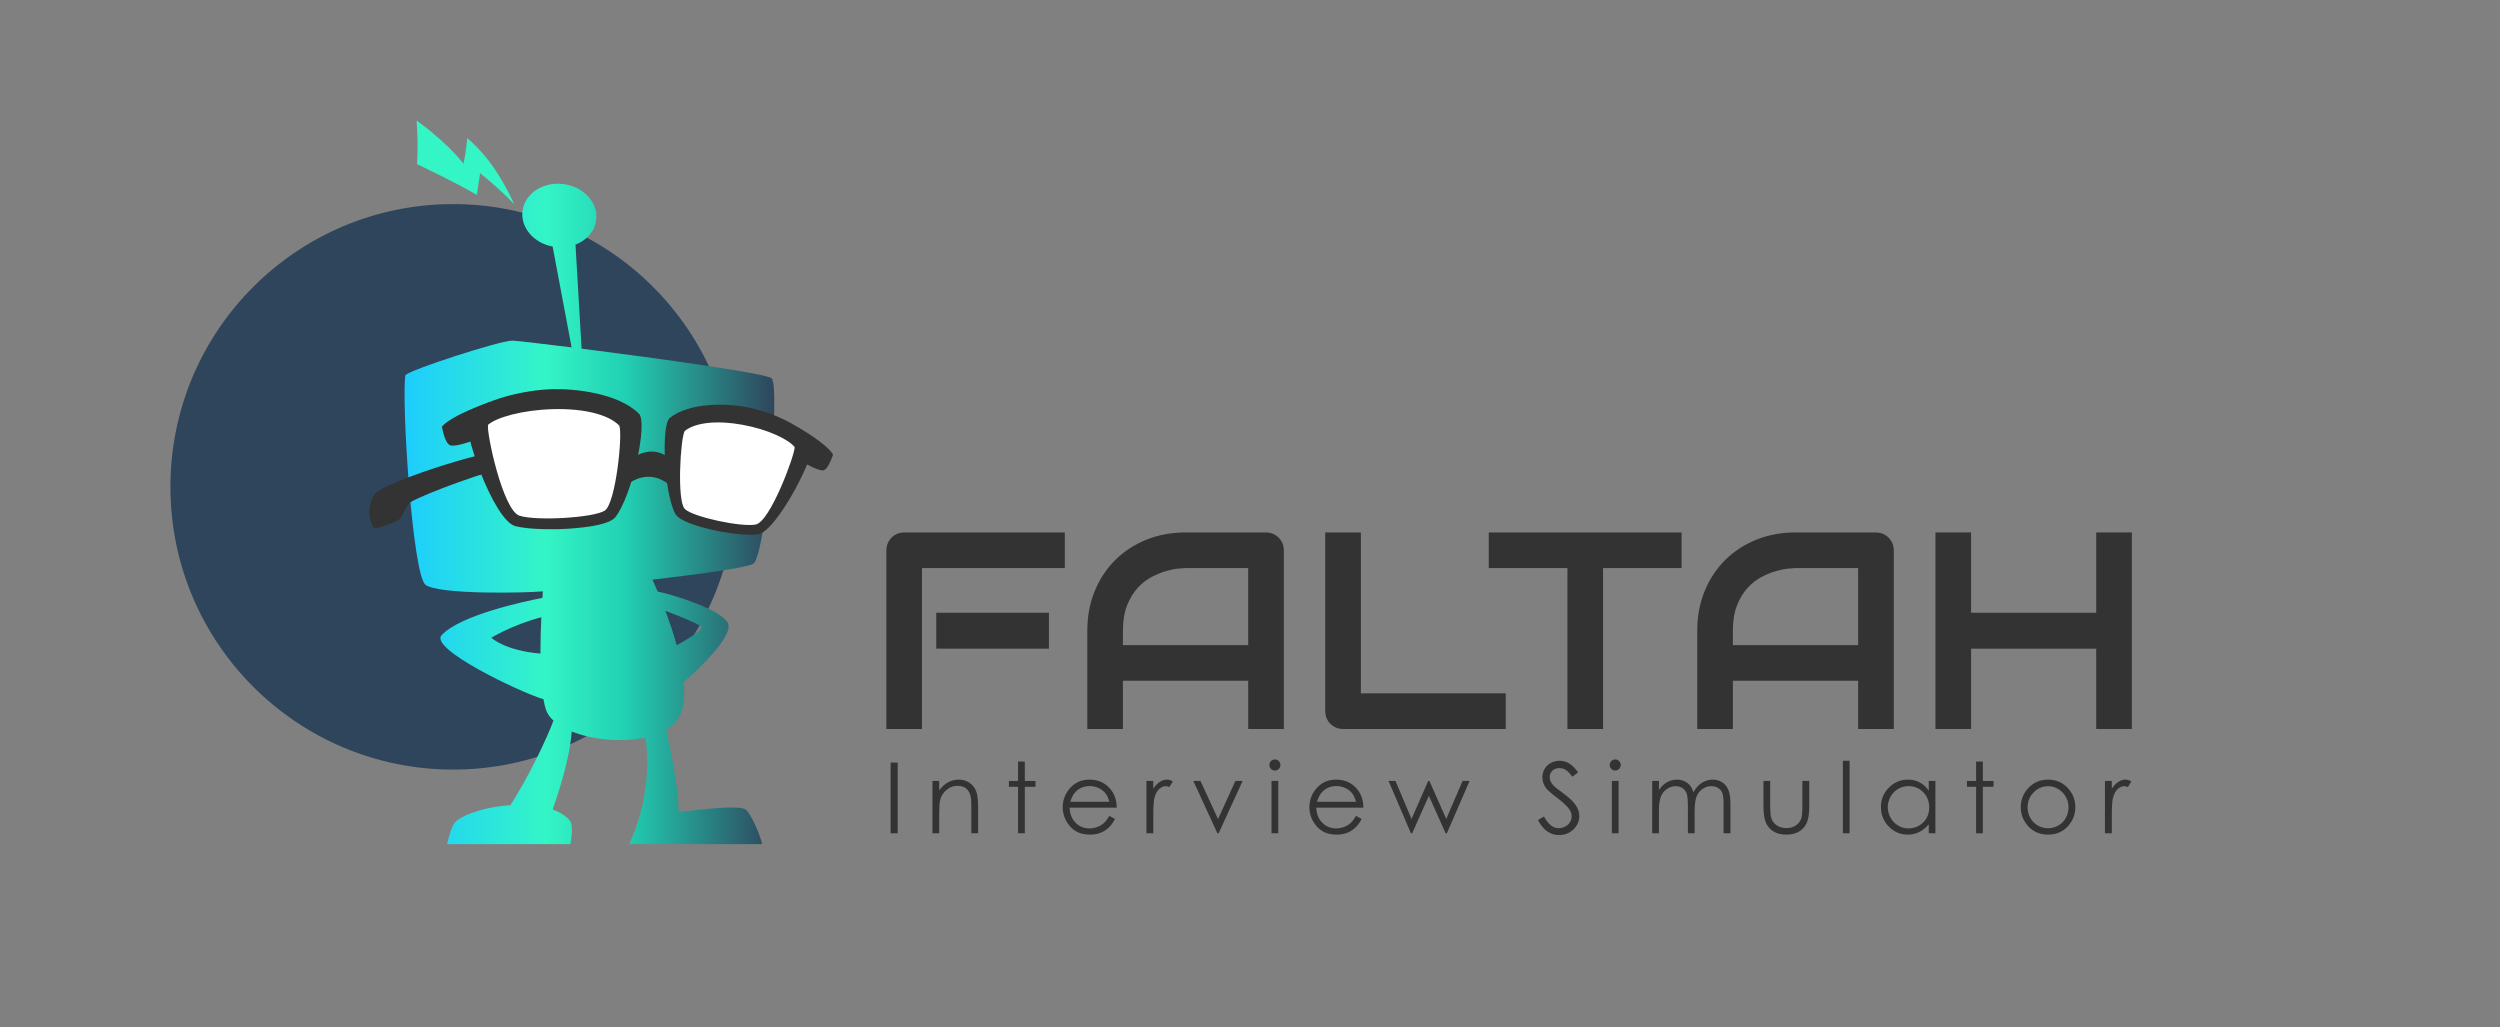<?xml version="1.0" encoding="utf-8"?>
<!-- Generator: Adobe Illustrator 23.0.1, SVG Export Plug-In . SVG Version: 6.00 Build 0)  -->
<svg version="1.1" id="Layer_1" xmlns="http://www.w3.org/2000/svg" xmlns:xlink="http://www.w3.org/1999/xlink" x="0px" y="0px"
	 viewBox="0 0 2758 1133" style="enable-background:new 0 0 2758 1133;" xml:space="preserve">
<rect x="0" y="0" width="2758" height="1133" fill="#808080" stroke="none"/>
<style type="text/css">
	.st0{fill:#333333;}
	.st1{fill-rule:evenodd;clip-rule:evenodd;fill:#2F455C;}
	.st2{fill:url(#SVGID_1_);}
	.st3{fill:#FFFFFF;}
	.st4{fill:#34F5C6;}
</style>
<g>
	<path class="st0" d="M1174.71,626.71h-157.56v177.52h-39.31V607.2c0-2.72,0.5-5.29,1.51-7.71c1.01-2.42,2.39-4.54,4.16-6.35
		c1.76-1.81,3.86-3.22,6.28-4.23c2.42-1.01,5.04-1.51,7.86-1.51h177.07V626.71z M1157.17,715.62h-124.29V676h124.29V715.62z"/>
	<path class="st0" d="M1416.34,804.23h-39.31V751h-138.2v53.23h-39.31V695.81c0-15.83,2.72-30.39,8.17-43.7
		c5.44-13.31,13-24.75,22.68-34.32c9.68-9.58,21.12-17.03,34.32-22.38c13.21-5.34,27.62-8.01,43.25-8.01h88.61
		c2.72,0,5.29,0.51,7.71,1.51c2.42,1.01,4.54,2.42,6.35,4.23c1.81,1.81,3.23,3.93,4.23,6.35c1.01,2.42,1.51,4.99,1.51,7.71V804.23z
		 M1238.82,711.69h138.2v-84.98h-69.1c-1.21,0-3.76,0.18-7.64,0.53c-3.88,0.35-8.37,1.24-13.46,2.65c-5.09,1.41-10.46,3.58-16.1,6.5
		c-5.65,2.92-10.84,6.96-15.57,12.1c-4.74,5.14-8.64,11.57-11.72,19.28c-3.08,7.71-4.61,17.06-4.61,28.05V711.69z"/>
	<path class="st0" d="M1661.14,804.23h-179.33c-2.82,0-5.44-0.5-7.86-1.51c-2.42-1.01-4.51-2.39-6.28-4.16
		c-1.76-1.76-3.15-3.86-4.16-6.27c-1.01-2.42-1.51-5.04-1.51-7.86V587.39h39.31v177.52h159.83V804.23z"/>
	<path class="st0" d="M1855.14,626.71h-86.64v177.52h-39.31V626.71h-86.79v-39.31h212.75V626.71z"/>
	<path class="st0" d="M2089.22,804.23h-39.31V751h-138.2v53.23h-39.31V695.81c0-15.83,2.72-30.39,8.17-43.7
		c5.44-13.31,13-24.75,22.68-34.32c9.68-9.58,21.12-17.03,34.32-22.38c13.21-5.34,27.62-8.01,43.25-8.01h88.61
		c2.72,0,5.29,0.51,7.71,1.51c2.42,1.01,4.54,2.42,6.35,4.23c1.81,1.81,3.23,3.93,4.23,6.35c1.01,2.42,1.51,4.99,1.51,7.71V804.23z
		 M1911.7,711.69h138.2v-84.98h-69.1c-1.21,0-3.76,0.18-7.64,0.53c-3.88,0.35-8.37,1.24-13.46,2.65c-5.09,1.41-10.46,3.58-16.1,6.5
		c-5.65,2.92-10.84,6.96-15.57,12.1c-4.74,5.14-8.64,11.57-11.72,19.28c-3.08,7.71-4.61,17.06-4.61,28.05V711.69z"/>
	<path class="st0" d="M2174.5,676h138.05v-88.61h39.31v216.83h-39.31v-88.61H2174.5v88.61h-39.31V587.39h39.31V676z"/>
</g>
<g>
	<path class="st0" d="M982.51,841.25h7.8v78.03h-7.8V841.25z"/>
	<path class="st0" d="M1028.69,861.56h7.43v10.34c2.97-3.96,6.26-6.92,9.87-8.88s7.53-2.94,11.78-2.94c4.31,0,8.14,1.1,11.48,3.29
		c3.34,2.19,5.81,5.15,7.4,8.86c1.59,3.71,2.39,9.49,2.39,17.35v29.7h-7.43v-27.53c0-6.65-0.28-11.09-0.83-13.31
		c-0.86-3.82-2.51-6.69-4.95-8.62c-2.44-1.93-5.62-2.89-9.55-2.89c-4.49,0-8.52,1.48-12.07,4.46c-3.55,2.97-5.9,6.65-7.03,11.03
		c-0.71,2.86-1.06,8.1-1.06,15.7v21.16h-7.43V861.56z"/>
	<path class="st0" d="M1123.14,840.13h7.43v21.43h11.78v6.42h-11.78v51.29h-7.43v-51.29h-10.13v-6.42h10.13V840.13z"/>
	<path class="st0" d="M1223.8,900.13l6.26,3.29c-2.05,4.03-4.42,7.29-7.11,9.76c-2.69,2.48-5.72,4.36-9.08,5.65
		c-3.36,1.29-7.17,1.94-11.42,1.94c-9.42,0-16.78-3.08-22.09-9.26c-5.31-6.17-7.96-13.15-7.96-20.93c0-7.32,2.25-13.84,6.74-19.57
		c5.7-7.28,13.33-10.93,22.88-10.93c9.84,0,17.7,3.73,23.57,11.19c4.18,5.27,6.3,11.85,6.37,19.73h-51.93
		c0.14,6.7,2.28,12.2,6.43,16.48c4.14,4.29,9.26,6.43,15.35,6.43c2.94,0,5.8-0.51,8.58-1.53c2.78-1.02,5.14-2.38,7.09-4.07
		S1221.53,903.9,1223.8,900.13z M1223.8,884.58c-0.99-3.96-2.43-7.13-4.33-9.49c-1.89-2.37-4.4-4.28-7.51-5.73
		c-3.12-1.45-6.39-2.17-9.82-2.17c-5.67,0-10.53,1.82-14.61,5.46c-2.97,2.65-5.22,6.63-6.74,11.93H1223.8z"/>
	<path class="st0" d="M1264.72,861.56h7.59V870c2.26-3.32,4.65-5.81,7.16-7.45c2.51-1.64,5.13-2.47,7.85-2.47
		c2.05,0,4.24,0.65,6.58,1.96l-3.87,6.26c-1.56-0.67-2.86-1.01-3.93-1.01c-2.48,0-4.86,1.02-7.16,3.05
		c-2.3,2.03-4.05,5.19-5.25,9.47c-0.92,3.29-1.38,9.94-1.38,19.94v19.52h-7.59V861.56z"/>
	<path class="st0" d="M1316.47,861.56h7.9l19.37,42.07l19.14-42.07h7.96l-26.42,57.71h-1.38L1316.47,861.56z"/>
	<path class="st0" d="M1406.44,837.8c1.69,0,3.13,0.6,4.33,1.8c1.2,1.2,1.8,2.65,1.8,4.35c0,1.66-0.6,3.09-1.8,4.3
		c-1.2,1.2-2.64,1.8-4.33,1.8c-1.65,0-3.08-0.6-4.28-1.8c-1.2-1.2-1.79-2.63-1.79-4.3c0-1.7,0.6-3.15,1.79-4.35
		C1403.36,838.4,1404.79,837.8,1406.44,837.8z M1402.75,861.56h7.43v57.71h-7.43V861.56z"/>
	<path class="st0" d="M1495.93,900.13l6.26,3.29c-2.05,4.03-4.42,7.29-7.11,9.76c-2.69,2.48-5.72,4.36-9.08,5.65
		c-3.36,1.29-7.17,1.94-11.42,1.94c-9.42,0-16.78-3.08-22.09-9.26c-5.31-6.17-7.96-13.15-7.96-20.93c0-7.32,2.25-13.84,6.74-19.57
		c5.7-7.28,13.33-10.93,22.88-10.93c9.84,0,17.7,3.73,23.57,11.19c4.18,5.27,6.3,11.85,6.37,19.73h-51.93
		c0.14,6.7,2.28,12.2,6.43,16.48c4.14,4.29,9.26,6.43,15.35,6.43c2.94,0,5.8-0.51,8.58-1.53c2.78-1.02,5.14-2.38,7.09-4.07
		S1493.66,903.9,1495.93,900.13z M1495.93,884.58c-0.99-3.96-2.43-7.13-4.33-9.49c-1.89-2.37-4.4-4.28-7.51-5.73
		c-3.12-1.45-6.39-2.17-9.82-2.17c-5.67,0-10.53,1.82-14.61,5.46c-2.97,2.65-5.22,6.63-6.74,11.93H1495.93z"/>
	<path class="st0" d="M1531.87,861.56h7.64l17.69,41.9l18.41-41.9h1.35l18.54,41.9l18.03-41.9h7.72l-25.07,57.71h-1.38l-18.45-41.32
		l-18.44,41.32h-1.38L1531.87,861.56z"/>
	<path class="st0" d="M1696.63,904.74l6.63-3.98c4.67,8.59,10.06,12.89,16.18,12.89c2.62,0,5.07-0.61,7.37-1.83
		c2.3-1.22,4.05-2.85,5.25-4.91c1.2-2.05,1.8-4.23,1.8-6.52c0-2.62-0.88-5.18-2.65-7.69c-2.44-3.47-6.9-7.64-13.37-12.52
		c-6.51-4.92-10.56-8.47-12.15-10.66c-2.76-3.68-4.14-7.66-4.14-11.94c0-3.39,0.81-6.49,2.44-9.28c1.63-2.79,3.92-4.99,6.87-6.6
		c2.95-1.61,6.16-2.41,9.63-2.41c3.68,0,7.12,0.91,10.32,2.73c3.2,1.82,6.59,5.17,10.16,10.05l-6.37,4.83
		c-2.94-3.89-5.44-6.45-7.51-7.69c-2.07-1.24-4.32-1.86-6.76-1.86c-3.15,0-5.72,0.95-7.72,2.86c-2,1.91-3,4.26-3,7.05
		c0,1.7,0.35,3.34,1.06,4.93c0.71,1.59,2,3.32,3.87,5.2c1.03,0.99,4.38,3.59,10.08,7.8c6.75,4.99,11.39,9.42,13.9,13.31
		c2.51,3.89,3.77,7.8,3.77,11.72c0,5.66-2.15,10.57-6.44,14.75c-4.3,4.17-9.52,6.26-15.67,6.26c-4.74,0-9.04-1.26-12.89-3.79
		C1703.44,914.92,1699.89,910.68,1696.63,904.74z"/>
	<path class="st0" d="M1781.88,837.8c1.69,0,3.13,0.6,4.33,1.8c1.2,1.2,1.8,2.65,1.8,4.35c0,1.66-0.6,3.09-1.8,4.3
		c-1.2,1.2-2.64,1.8-4.33,1.8c-1.65,0-3.08-0.6-4.28-1.8c-1.2-1.2-1.79-2.63-1.79-4.3c0-1.7,0.6-3.15,1.79-4.35
		C1778.8,838.4,1780.23,837.8,1781.88,837.8z M1778.19,861.56h7.43v57.71h-7.43V861.56z"/>
	<path class="st0" d="M1822.73,861.56h7.43v9.97c2.58-3.68,5.24-6.37,7.97-8.06c3.75-2.26,7.7-3.39,11.84-3.39
		c2.8,0,5.45,0.55,7.96,1.64c2.51,1.1,4.57,2.56,6.16,4.38c1.59,1.82,2.97,4.43,4.14,7.82c2.47-4.53,5.56-7.96,9.26-10.32
		c3.7-2.35,7.69-3.53,11.96-3.53c3.99,0,7.51,1.01,10.56,3.02s5.32,4.83,6.8,8.43s2.22,9.02,2.22,16.23v31.51h-7.59v-31.51
		c0-6.19-0.44-10.44-1.32-12.76c-0.88-2.32-2.39-4.18-4.52-5.6c-2.13-1.41-4.68-2.12-7.64-2.12c-3.6,0-6.88,1.06-9.86,3.18
		c-2.98,2.12-5.16,4.95-6.53,8.49c-1.37,3.54-2.06,9.44-2.06,17.72v22.6h-7.43v-29.54c0-6.97-0.43-11.7-1.3-14.19
		c-0.87-2.49-2.38-4.49-4.54-5.99c-2.16-1.5-4.72-2.25-7.69-2.25c-3.43,0-6.64,1.03-9.63,3.1c-2.99,2.07-5.2,4.85-6.63,8.35
		c-1.43,3.5-2.15,8.86-2.15,16.07v24.45h-7.43V861.56z"/>
	<path class="st0" d="M1945.45,861.56h7.43v26.95c0,6.58,0.35,11.1,1.06,13.58c1.06,3.54,3.09,6.33,6.08,8.38
		c2.99,2.05,6.56,3.08,10.7,3.08c4.14,0,7.66-1,10.54-3c2.89-2,4.88-4.62,5.98-7.88c0.74-2.23,1.12-6.95,1.12-14.16v-26.95h7.59
		v28.32c0,7.96-0.93,13.95-2.79,17.98c-1.86,4.03-4.65,7.19-8.38,9.47c-3.73,2.28-8.41,3.42-14.03,3.42s-10.32-1.14-14.08-3.42
		s-6.58-5.46-8.43-9.55c-1.86-4.08-2.79-10.23-2.79-18.43V861.56z"/>
	<path class="st0" d="M2033.06,839.29h7.43v79.99h-7.43V839.29z"/>
	<path class="st0" d="M2135.14,861.56v57.71h-7.32v-9.92c-3.11,3.78-6.6,6.63-10.48,8.54c-3.87,1.91-8.11,2.86-12.7,2.86
		c-8.17,0-15.14-2.96-20.93-8.88c-5.78-5.92-8.67-13.13-8.67-21.62c0-8.31,2.92-15.42,8.75-21.32c5.83-5.91,12.85-8.86,21.06-8.86
		c4.74,0,9.03,1.01,12.86,3.02c3.84,2.02,7.2,5.04,10.1,9.07v-10.61H2135.14z M2105.47,867.24c-4.13,0-7.95,1.02-11.44,3.05
		c-3.5,2.03-6.28,4.88-8.35,8.56c-2.07,3.67-3.1,7.56-3.1,11.66c0,4.06,1.04,7.95,3.13,11.66c2.08,3.71,4.88,6.6,8.4,8.66
		c3.51,2.07,7.29,3.1,11.31,3.1c4.06,0,7.91-1.02,11.55-3.07c3.64-2.05,6.44-4.82,8.4-8.32c1.96-3.5,2.94-7.44,2.94-11.82
		c0-6.67-2.2-12.26-6.6-16.74C2117.31,869.48,2111.89,867.24,2105.47,867.24z"/>
	<path class="st0" d="M2180.05,840.13h7.43v21.43h11.78v6.42h-11.78v51.29h-7.43v-51.29h-10.13v-6.42h10.13V840.13z"/>
	<path class="st0" d="M2259.44,860.08c8.89,0,16.26,3.22,22.1,9.65c5.31,5.87,7.97,12.82,7.97,20.85c0,8.06-2.81,15.11-8.42,21.14
		c-5.62,6.03-12.83,9.04-21.65,9.04c-8.86,0-16.09-3.01-21.71-9.04c-5.62-6.03-8.42-13.08-8.42-21.14c0-7.99,2.66-14.92,7.97-20.79
		C2243.12,863.31,2250.51,860.08,2259.44,860.08z M2259.41,867.35c-6.17,0-11.48,2.28-15.92,6.84c-4.44,4.56-6.65,10.08-6.65,16.55
		c0,4.17,1.01,8.06,3.04,11.67c2.02,3.61,4.75,6.39,8.2,8.35c3.44,1.96,7.22,2.94,11.34,2.94c4.12,0,7.9-0.98,11.34-2.94
		c3.44-1.96,6.17-4.75,8.2-8.35c2.02-3.61,3.04-7.5,3.04-11.67c0-6.47-2.23-11.99-6.68-16.55
		C2270.84,869.63,2265.55,867.35,2259.41,867.35z"/>
	<path class="st0" d="M2322.16,861.56h7.59V870c2.26-3.32,4.65-5.81,7.16-7.45c2.51-1.64,5.13-2.47,7.85-2.47
		c2.05,0,4.24,0.65,6.58,1.96l-3.87,6.26c-1.56-0.67-2.86-1.01-3.92-1.01c-2.48,0-4.86,1.02-7.16,3.05
		c-2.3,2.03-4.05,5.19-5.25,9.47c-0.92,3.29-1.38,9.94-1.38,19.94v19.52h-7.59V861.56z"/>
</g>
<circle class="st1" cx="499.92" cy="537.08" r="311.92"/>
<g>
	<g>
		<linearGradient id="SVGID_1_" gradientUnits="userSpaceOnUse" x1="854.19" y1="566.968" x2="446.274" y2="566.968">
			<stop  offset="0" style="stop-color:#2F455C"/>
			<stop  offset="0.403" style="stop-color:#21D0B3"/>
			<stop  offset="0.617" style="stop-color:#34F5C6"/>
			<stop  offset="1" style="stop-color:#1DCDFE"/>
		</linearGradient>
		<path class="st2" d="M822.54,893.1c-7.63-6.45-74.14,2.94-74.14,2.94c1.58-18.04-9.12-71.42-13.27-91.15
			c7.16-4.36,12.63-10.01,15.58-17.09c3.98-9.55,4.8-21.87,3.65-35.31c14.99-13.17,56.93-51.92,48.22-65.96
			c-8.74-14.09-56.37-29.53-77.04-33.97c-3.02-7.09-5.2-11.78-5.78-13.04c55.55-6.56,105.66-13.58,111.46-17.71
			c13.08-9.31,29.64-192,20.18-204.32c-4.13-5.37-126.29-22.29-209.79-32.85l-6.74-114.75c12.34-4.75,21.4-14.77,22.88-27.29
			c2.27-19.21-14.11-36.93-36.58-39.58c-22.47-2.65-42.52,10.76-44.79,29.97c-2.16,18.25,12.53,35.13,33.28,39.04l20.94,111.23
			c-35.21-4.4-61.5-7.4-65.36-7.46c-13.01-0.21-113.41,32.11-118.01,38.18c-4.47,26.87,7.69,220.27,22.23,231.22
			c14.54,10.95,109.93,9.01,129.39,7.18c-0.16,2.27-0.32,4.68-0.48,7.23c-22.16,4.3-90.2,19.02-111.12,41.01
			c-14.33,15.06,85.31,62.41,111.13,70.42c0.37,0.12,0.74,0.15,1.1,0.15c0.76,4.39,1.67,8.32,2.77,11.67
			c1.45,4.42,4.34,8.47,8.32,12.13c-6.26,17.15-26.3,60.42-47.49,93.32c-35.56,2.4-55.71,13.51-60.48,18.1
			c-5.28,5.08-9.39,24.84-9.39,24.84h136.06c0,0,3.82-17.99,0-25.04c0,0-4.7-7.8-19.56-13.24c5.32-14.93,18.95-55.66,20.98-86
			c23.14,9.32,55.62,12.33,81.32,6.7c9.72,63.86-17.96,117.58-17.96,117.58h146.71C840.14,925.97,830.16,899.56,822.54,893.1z
			 M773.24,691.23c3.11,3.56-16.82,15.21-26.67,20.66c-3.72-13.56-8.23-26.71-12.49-38.01
			C747.66,679.03,770.38,687.97,773.24,691.23z M542.02,703.56c0,0,22.27-13.85,55.15-22.66c-0.58,12.63-0.99,26.51-0.96,40.11
			C557.22,717.86,542.02,703.56,542.02,703.56z"/>
		<path class="st0" d="M555.25,497.45c-28.17,1.23-129.69,34.68-140.84,46.71c-11.15,12.03-6.46,35.97-1.47,38.32
			c3.12,1.46,24.5-6.94,27.58-9.5c3.08-2.56,6.17-12.38,12.03-18.85c18.78-10.85,88.61-35.8,108.42-38.73
			C580.78,512.48,583.42,496.22,555.25,497.45z"/>
		<path class="st3" d="M525.61,467.53c0,0,24.81,100.64,44.92,106.6c20.11,5.96,95.87,7.59,106.5-13.8
			c10.62-21.4,30.63-89.99,10.97-101.83C668.33,446.66,569.53,416.25,525.61,467.53z"/>
		<g>
			<path class="st0" d="M614.9,583.81c-18.67,0.46-35.51-0.75-46.2-3.33c-24.42-5.89-61.7-112.37-52.05-122.63
				c15.26-16.24,60.21-27.71,93.3-28.53c24.07-0.6,72.02,4.25,94.98,27.12c9.97,9.93-7.43,90.52-26.12,114.16
				C669.04,582.93,614.9,583.81,614.9,583.81z M538.39,468.68c-1.79,9.23,16.44,94.09,34.57,100.18
				c18.14,6.09,82.22,2.45,94.29-5.62c12.06-8.07,19.88-83.96,15.95-93.71c-11.9-12.22-38.99-19-72.71-18.16
				C575.95,452.23,547.35,460.68,538.39,468.68z"/>
		</g>
		<path class="st0" d="M539.53,443.72c0,0-40.97,14.06-52,26.91c0,0,2.91,18.32,9.1,20.62c6.19,2.3,28.36-6.23,28.36-6.23
			L539.53,443.72z"/>
		<path class="st3" d="M887.55,493.89c0,0-34.87,87.02-52.54,89.79c-17.67,2.77-81.34-5.46-87.24-26
			c-5.89-20.54-13.04-84.57,5.08-92.66C770.97,456.93,857.96,442.31,887.55,493.89z"/>
		<g>
			<path class="st0" d="M744.84,566.65c-12.34-23.57-15.62-98.02-5.88-105.65c22.43-17.56,63.26-15.77,83.33-12.16
				c27.59,4.97,63.62,21.01,74.12,37.51c6.64,10.43-39.49,101.1-60.76,103.25c-9.31,0.94-23.59-0.12-39.15-2.93
				C796.49,586.68,751.29,578.97,744.84,566.65z M818.74,468.55c-28.11-5.07-51.74-2.45-63.42,6.98
				c-4.66,8.23-8.74,77.25,0.23,86.02c8.97,8.77,62.12,20.23,78.16,17.1c16.04-3.13,43.19-76.85,42.98-85.36
				C870.3,484.97,847.54,473.74,818.74,468.55z"/>
		</g>
		<path class="st0" d="M879.23,470.77c0,0,32.34,17.85,39.77,30.77c0,0-5,16.05-10.51,17.32c-5.51,1.27-22.87-9.21-22.87-9.21
			L879.23,470.77z"/>
		<path class="st0" d="M689.32,536.5c1.17,0,26.11-25.96,54.77,3.52l-2.76-31.65c0,0-18.46-23.04-47.95,0L689.32,536.5z"/>
	</g>
	<path class="st4" d="M459.56,133c0,0,2.12,25.48,0.5,48.06c0,0,43.51,20.59,65.98,33.94l3.62-23.97c0,0,18.29,14.23,37.84,34.45
		c-10.09-20.98-24.93-50.17-52.05-73.07c0,0-0.88,12.3-4.03,28.2C490.27,154.27,459.56,133,459.56,133z"/>
</g>
</svg>
